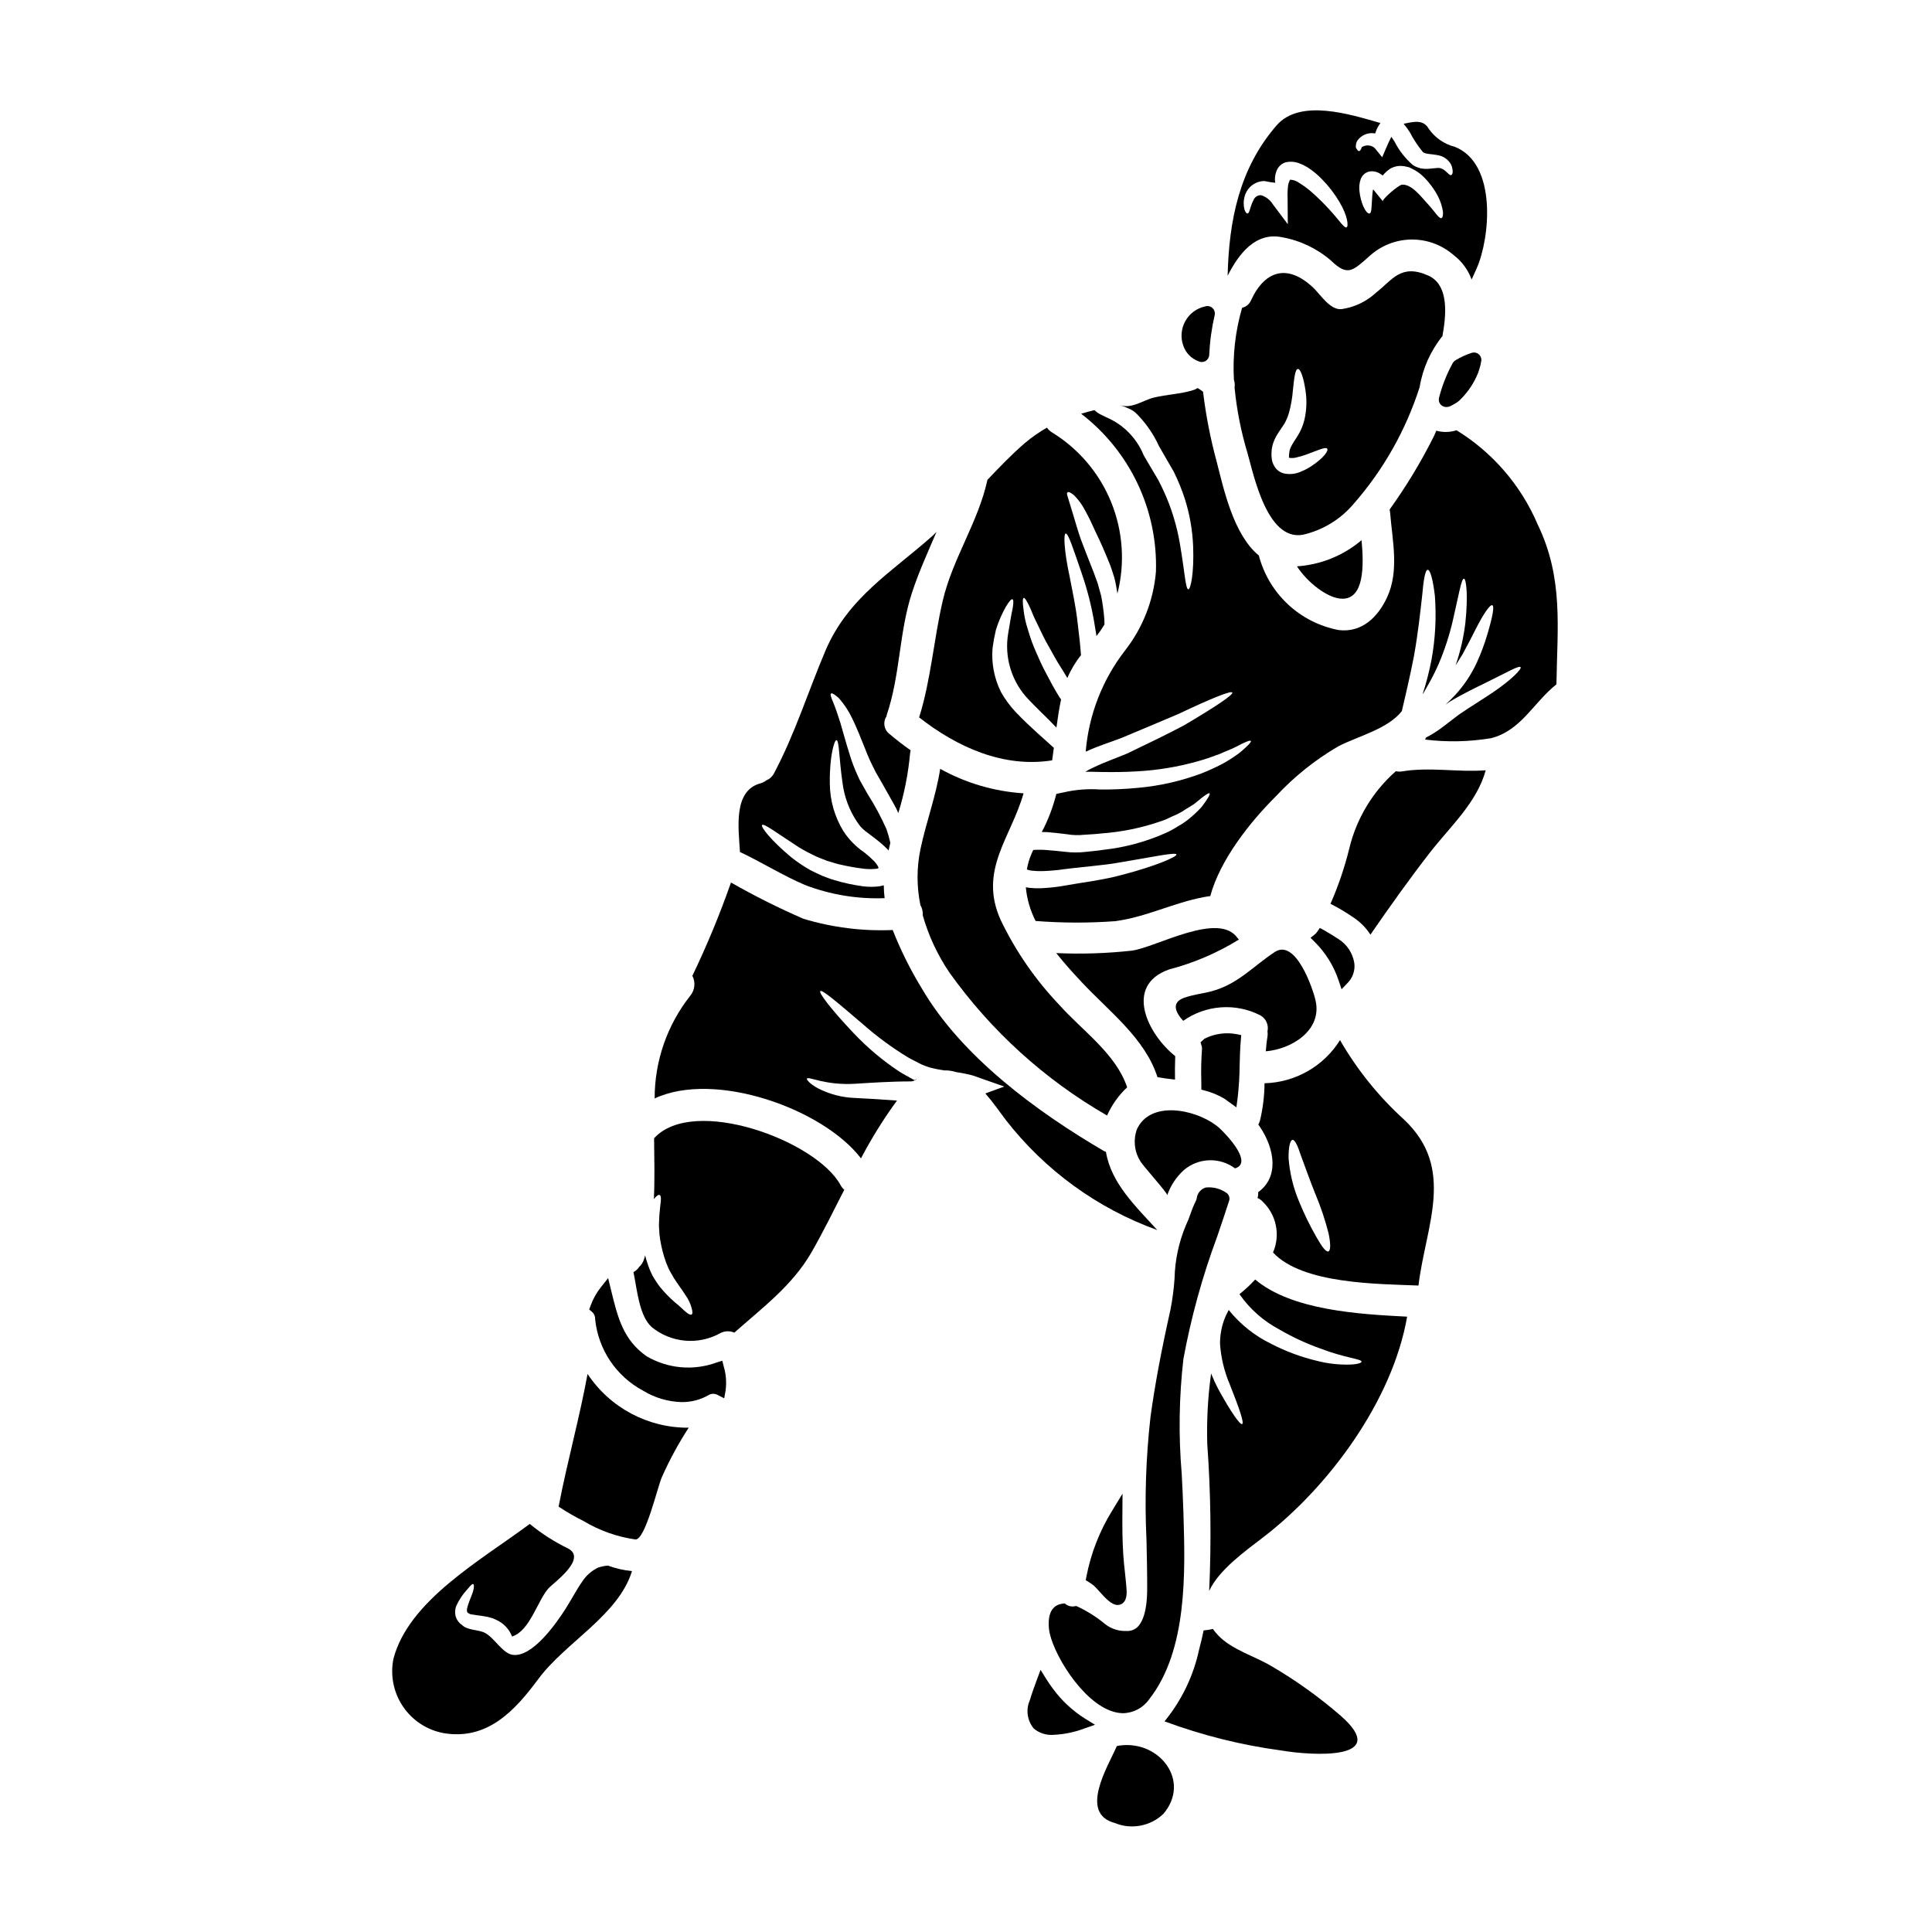 <?xml version="1.0" encoding="UTF-8"?>
<!-- Uploaded to: SVG Repo, www.svgrepo.com, Generator: SVG Repo Mixer Tools -->
<svg fill="#000000" width="800px" height="800px" version="1.1" viewBox="144 144 512 512" xmlns="http://www.w3.org/2000/svg">
 <g>
  <path d="m481.83 396.29c-5.746 3.769-9.715 8.5-16.695 10.391-2.398 0.645-4.988 0.898-7.32 1.742-3.523 1.266-2.281 3.887-0.254 6.109l-0.004 0.004c2.941-2.078 6.394-3.316 9.984-3.578 3.594-0.266 7.188 0.457 10.398 2.086 1.539 0.82 2.34 2.57 1.957 4.269 0.07 0.457 0.07 0.926 0 1.383-0.223 1.324-0.34 2.617-0.449 3.914 7.012-0.617 14.922-5.629 13.207-13.402-0.688-3.121-5.25-16.578-10.824-12.918z"/>
  <path d="m462.35 430.36 0.023 2.394 1.07 0.301c1.77 0.465 3.461 1.176 5.027 2.113l3.184 2.289 0.324-2.426c0.34-2.934 0.52-5.887 0.543-8.844 0.059-2.191 0.113-4.383 0.309-6.562l0.113-1.309-1.281-0.273-0.004 0.008c-2.879-0.527-5.852-0.102-8.465 1.219l-1.043 0.953 0.352 1.18c0.043 0.195 0.055 0.395 0.039 0.594-0.207 2.785-0.27 5.574-0.191 8.363z"/>
  <path d="m499.53 406.16 1.695-1.77 0.004-0.004c1.312-1.383 1.926-3.281 1.676-5.172-0.426-2.68-2.012-5.035-4.332-6.441l-0.348-0.223c-1.07-0.676-2.156-1.367-3.269-1.988l-1.18-0.648-0.762 1.094v-0.004c-0.117 0.18-0.258 0.34-0.418 0.48l-1.285 1.039 1.18 1.18h0.004c2.84 2.852 4.984 6.324 6.258 10.141z"/>
  <path d="m357.32 378.53c6.731 2.578 13.914 3.766 21.117 3.492-0.145-1.133-0.219-2.269-0.227-3.41-0.367 0.113-0.73 0.168-1.07 0.254v0.004c-1.492 0.195-3.008 0.195-4.5 0-2.516-0.344-5.004-0.879-7.438-1.605-1.406-0.395-2.223-0.789-3.32-1.18-1.07-0.453-2.141-1.016-3.148-1.496v-0.004c-1.742-0.988-3.41-2.109-4.984-3.348-5.578-4.644-8.168-8.137-7.801-8.59 0.453-0.562 4 2.168 9.715 5.856v0.004c1.566 0.941 3.184 1.793 4.844 2.562 0.871 0.34 1.715 0.703 2.699 1.07 0.988 0.25 2.281 0.73 3.098 0.902v-0.004c2.258 0.535 4.543 0.941 6.848 1.215 1.059 0.102 2.121 0.094 3.18-0.031 0.164-0.027 0.324-0.074 0.48-0.141l-0.059-0.312v-0.027l-0.055-0.059-0.055-0.109-0.113-0.223h-0.004c-0.242-0.395-0.523-0.766-0.844-1.098-0.824-0.836-1.695-1.617-2.621-2.34-2.199-1.492-4.082-3.406-5.543-5.633-2.332-3.805-3.578-8.176-3.606-12.641-0.109-7.32 1.211-11.516 1.746-11.488 0.758 0 0.645 4.481 1.602 11.18v-0.004c0.453 3.758 1.781 7.352 3.887 10.496 0.281 0.422 0.59 0.816 0.902 1.238 0.355 0.375 0.73 0.73 1.125 1.066 0.93 0.703 1.832 1.41 2.785 2.113 1.105 0.844 2.156 1.758 3.148 2.734 0.133 0.129 0.254 0.27 0.367 0.418 0.168-0.676 0.312-1.352 0.48-2.027-0.27-1.219-0.609-2.422-1.016-3.606-1.441-3.246-3.125-6.379-5.039-9.375-0.48-0.844-0.957-1.66-1.41-2.504l-0.676-1.211-0.617-1.352v0.004c-0.77-1.684-1.426-3.418-1.969-5.188-1.039-3.266-1.801-6.137-2.504-8.531-0.762-2.422-1.355-4.113-1.918-5.465-0.562-1.352-0.848-2.141-0.562-2.34 0.285-0.195 0.984 0.254 2.055 1.211v0.008c1.426 1.594 2.613 3.387 3.519 5.324 1.18 2.363 2.309 5.266 3.543 8.332 0.602 1.574 1.289 3.117 2.055 4.621l0.562 1.152 0.703 1.238c0.477 0.816 0.957 1.66 1.438 2.504 0.957 1.688 1.887 3.352 2.785 4.957l0.645 1.18c0.254 0.535 0.367 0.816 0.508 1.152h0.004c1.59-5.16 2.637-10.473 3.125-15.852 0.031-0.262 0.078-0.527 0.141-0.785-1.918-1.352-3.777-2.785-5.574-4.305-1.469-1.082-1.84-3.121-0.844-4.648 0.023-0.172 0.059-0.34 0.113-0.504 3.574-10.559 3.234-21.906 6.691-32.383 1.801-5.492 4.223-10.758 6.477-16.051l-1.012 1.016c-10.871 9.66-22.414 16.387-28.41 30.438-4.617 10.867-8.082 22.074-13.656 32.551h-0.004c-0.434 0.84-1.152 1.496-2.027 1.855-0.469 0.363-1.004 0.629-1.574 0.789-7.211 1.969-5.801 11.742-5.406 18.188 5.816 2.742 11.281 6.203 17.219 8.742z"/>
  <path d="m443.96 395.93c-6.656 0.734-13.359 0.949-20.047 0.645 2.223 2.816 4.59 5.406 6.785 7.746 7.262 7.769 16.75 14.84 20.047 25.145 1.52 0.25 3.07 0.477 4.644 0.645-0.027-2.055-0.027-4.137 0.059-6.223-7.266-5.769-13.656-18.637-1.719-22.945v-0.004c6.555-1.703 12.82-4.379 18.586-7.938-0.113-0.141-0.227-0.254-0.34-0.395-4.984-7.211-21.625 2.477-28.016 3.324z"/>
  <path d="m483.8 206.88c4.797 0.863 9.27 3.004 12.953 6.195 4.363 4.195 5.688 2.754 10.051-1.098 3.039-2.832 7.019-4.438 11.168-4.5 4.152-0.062 8.18 1.422 11.301 4.16 2.156 1.652 3.797 3.891 4.723 6.445 0.453-1.012 0.902-1.996 1.383-3.066 3.492-7.996 5.434-27.594-5.801-32.098h-0.004c-2.797-0.707-5.254-2.394-6.918-4.758-1.465-2.59-3.996-1.918-6.672-1.355v0.004c0.613 0.715 1.168 1.477 1.66 2.281 0.938 1.809 2.059 3.516 3.352 5.094 0.426 0.703 2.363 0.566 4.422 1.016h-0.004c1 0.242 1.895 0.793 2.562 1.574 0.48 0.527 0.793 1.184 0.902 1.887 0.227 1.043 0.027 1.605-0.281 1.715-0.648 0.367-1.719-2.109-3.715-1.859-0.566 0.027-1.328 0.141-2.426 0.223l0.004 0.004c-0.641 0.027-1.281-0.008-1.914-0.113-0.367-0.113-1.043-0.312-1.18-0.395l-0.367-0.168-0.395-0.227-0.25-0.164c-1.965-1.715-3.582-3.789-4.762-6.109-0.312-0.477-0.59-0.93-0.875-1.297-0.078 0.129-0.141 0.258-0.199 0.395-0.312 0.594-0.59 1.238-0.875 1.859l-1.352 3.148-1.859-2.309 0.008-0.004c-0.406-0.426-0.945-0.703-1.523-0.785-0.492-0.082-1-0.031-1.465 0.141-0.25 0.082-0.195 0.109-0.422 0.195-0.223 0-0.195 0.395-0.309 0.531-0.168 0.371-0.371 0.594-0.566 0.594s-0.422-0.195-0.617-0.562c-0.082-0.195-0.312-0.312-0.223-0.758-0.004-0.504 0.133-1.004 0.391-1.438 1.062-1.512 2.91-2.262 4.727-1.914 0.055-0.141 0.082-0.25 0.141-0.395 0.281-0.855 0.707-1.652 1.262-2.363-8.109-2.34-21.34-6.531-27.551 0.648-9.883 11.414-12.594 25.191-12.953 39.812 2.867-5.606 7.289-11.68 14.469-10.188zm20.781-15.352c0.156-0.43 0.395-0.82 0.703-1.156 0.438-0.484 1.023-0.812 1.664-0.93 0.969-0.152 1.961 0.055 2.785 0.59 0.25 0.168 0.477 0.34 0.703 0.48 0.543-0.668 1.176-1.258 1.887-1.742 0.934-0.582 2.027-0.855 3.125-0.789 0.438 0.016 0.871 0.082 1.297 0.199l0.312 0.059 0.141 0.027c0.055 0.027 0.395 0.141 0.395 0.141l0.449 0.223h-0.004c1.254 0.574 2.391 1.375 3.352 2.363 1.496 1.496 2.75 3.215 3.719 5.094 0.645 1.262 1.082 2.621 1.293 4.027 0.055 1.07-0.113 1.633-0.453 1.691-0.672 0.082-1.547-1.551-3.66-3.856-1.574-1.66-4.109-5.184-6.727-5.016-0.961 0.086-5.438 3.973-5.07 4.422-0.027-0.027-1.633-2-1.633-2-0.25-0.336-0.535-0.645-0.789-0.984-0.059-0.027-0.113-0.109-0.195-0.168-0.027 0.168-0.059 0.34-0.086 0.48-0.082 0.645-0.141 1.266-0.168 1.859-0.168 2.34-0.109 3.828-0.645 4.027-0.535 0.195-1.605-1.07-2.309-3.715l-0.004-0.008c-0.188-0.73-0.32-1.473-0.395-2.227-0.125-1.039-0.02-2.094 0.312-3.086zm-29.988 9.055c-0.25 0.027-0.535-0.34-0.789-1.016-0.289-1.117-0.289-2.289 0-3.406 0.238-0.926 0.703-1.777 1.352-2.481 0.938-0.984 2.207-1.586 3.562-1.695 0.957-0.027 0.422 0.141 3.234 0.449v-0.055c-0.168-0.922-0.09-1.875 0.23-2.758 0.336-1.18 1.211-2.129 2.359-2.562 1.23-0.316 2.531-0.246 3.719 0.199 0.871 0.316 1.703 0.734 2.477 1.238 1.312 0.863 2.523 1.875 3.606 3.012 1.777 1.805 3.328 3.82 4.617 6 2.223 3.715 2.508 6.644 1.832 6.758s-1.859-1.887-4.535-4.785v-0.004c-1.543-1.684-3.176-3.281-4.898-4.785-0.961-0.82-1.988-1.566-3.066-2.223-0.684-0.516-1.508-0.809-2.363-0.848-0.027 0-0.082 0.027-0.168 0.223v0.004c-0.191 0.391-0.324 0.809-0.395 1.238-0.148 1.141-0.195 2.289-0.141 3.438l0.055 6.894-3.969-5.289c-0.711-1.145-1.812-1.996-3.098-2.398-0.887-0.055-1.707 0.473-2.027 1.301-0.977 1.832-1.012 3.543-1.594 3.543z"/>
  <path d="m467.27 443.06c-4.898-4.535-16.867-7.633-21.312-0.984-0.23 0.355-0.438 0.723-0.625 1.098-1.043 2.766-0.762 5.856 0.766 8.387 0.672 1.328 7.234 8.445 7.234 9.18 0.887-2.574 2.418-4.875 4.445-6.691 3.863-3.262 9.461-3.438 13.52-0.422 4.812-1.441-2.082-8.762-4.027-10.566z"/>
  <path d="m499.71 302.67c5.773 0.055 5.773-8.617 5.117-15.516-4.82 4.082-10.82 6.512-17.121 6.93 2.797 4.309 8.199 8.559 12.004 8.586z"/>
  <path d="m526.29 233.04v-0.141c0.82-4.617 2.027-13.316-3.801-15.879-7.289-3.238-9.543 1.234-13.852 4.562-2.508 2.328-5.668 3.84-9.055 4.332-3.012 0.395-5.715-3.914-7.457-5.574-6.731-6.445-12.812-4.844-16.531 3.125-0.414 1.059-1.32 1.844-2.426 2.109-1.797 6.184-2.527 12.633-2.168 19.062 0.227 0.648 0.285 1.348 0.168 2.027 0.57 5.91 1.723 11.75 3.438 17.434 1.66 5.769 5.375 24.465 15.57 21.395 4.859-1.301 9.211-4.043 12.473-7.871 7.93-9.027 13.91-19.59 17.57-31.027 0.812-4.969 2.906-9.641 6.07-13.555zm-34.688 34.438c-0.898 0.609-1.863 1.117-2.875 1.52-1.422 0.637-3.012 0.793-4.531 0.453-0.578-0.16-1.113-0.438-1.574-0.82-0.484-0.391-0.859-0.891-1.102-1.465-0.27-0.48-0.434-1.02-0.48-1.574-0.074-0.465-0.102-0.938-0.082-1.406l0.055-0.984c0.059-0.484 0.152-0.965 0.285-1.438 0.254-0.824 0.602-1.617 1.039-2.363 0.789-1.324 1.66-2.481 2.086-3.184 0.512-0.938 0.918-1.926 1.207-2.953 0.5-1.863 0.832-3.769 0.988-5.688 0.34-3.465 0.645-5.769 1.324-5.797 0.676-0.027 1.492 2.082 2.027 5.715v-0.004c0.348 2.242 0.32 4.527-0.082 6.758-0.238 1.398-0.676 2.758-1.301 4.027-0.789 1.52-1.547 2.477-2.137 3.519-0.242 0.414-0.449 0.848-0.621 1.297l-0.109 0.508-0.113 0.957c-0.082 0.422 0.027 0.367 0 0.508l-0.004-0.004c-0.027 0.066-0.016 0.145 0.027 0.199 0 0-0.055 0.027-0.055 0.055 0.656 0.121 1.328 0.094 1.969-0.082 0.859-0.195 1.707-0.441 2.535-0.734 3.18-1.156 5.18-2.141 5.629-1.605s-0.926 2.473-4.106 4.586z"/>
  <path d="m527.27 251.88c0.133 0 0.266-0.012 0.395-0.039 0.27-0.059 0.531-0.145 0.785-0.25 0.133-0.051 0.258-0.117 0.375-0.199l0.371-0.207c0.371-0.199 0.734-0.418 1.082-0.66 0.328-0.234 0.629-0.508 0.898-0.812 1.953-1.957 3.492-4.289 4.519-6.856 0.223-0.645 0.461-1.332 0.648-2.102l0.145-0.812 0.004 0.004c0.055-0.184 0.082-0.375 0.086-0.566 0-0.625-0.297-1.215-0.797-1.586-0.504-0.371-1.152-0.48-1.75-0.297-1.5 0.488-2.941 1.148-4.293 1.969-0.168 0.098-0.32 0.219-0.453 0.363l-0.027 0.027c-0.094 0.098-0.176 0.207-0.25 0.324-1.594 2.891-2.812 5.969-3.637 9.164-0.172 0.594-0.059 1.238 0.312 1.734 0.371 0.496 0.953 0.789 1.574 0.789z"/>
  <path d="m461.67 239.76c0.258 0.117 0.535 0.18 0.82 0.18 1.051 0 1.914-0.824 1.965-1.875 0.16-3.551 0.645-7.082 1.445-10.543 0.164-0.695-0.066-1.426-0.594-1.906-0.531-0.48-1.277-0.637-1.957-0.406-2.223 0.484-4.133 1.902-5.234 3.894-1.105 1.988-1.301 4.359-0.531 6.5 0.656 1.938 2.16 3.469 4.086 4.156z"/>
  <path d="m422.83 345.5c0.164-1.098 0.309-2.195 0.449-3.32-1.41-1.266-2.902-2.594-4.449-4-1.801-1.66-3.519-3.238-5.512-5.32-1.559-1.633-2.91-3.449-4.023-5.41-0.957-1.91-1.633-3.949-2-6.055-0.332-1.867-0.418-3.769-0.258-5.656 0.211-1.602 0.504-3.191 0.875-4.762 0.66-2.164 1.559-4.254 2.676-6.223 0.816-1.352 1.406-2.055 1.715-1.941 0.312 0.113 0.312 1.039 0.027 2.59-0.367 1.547-0.672 3.715-1.125 6.277v0.004c-1.156 6.519 0.926 13.195 5.578 17.906 1.574 1.66 3.519 3.543 5.18 5.18 0.703 0.73 1.324 1.383 2 2.055 0.34-2.504 0.703-4.984 1.234-7.477-0.109-0.141-0.25-0.312-0.363-0.48-0.734-1.18-1.238-2.055-1.918-3.266-1.098-2.082-2.195-4.027-3.098-5.969-0.875-2-1.742-3.828-2.363-5.551-0.617-1.719-1.07-3.32-1.492-4.699h0.008c-0.32-1.211-0.559-2.441-0.707-3.688-0.281-2.027-0.281-3.148 0.027-3.238 0.309-0.09 0.93 0.93 1.746 2.731 0.422 0.902 0.789 2.055 1.438 3.293 0.59 1.266 1.297 2.672 2.055 4.25 0.758 1.578 1.773 3.18 2.731 4.984 0.957 1.801 2.277 3.715 3.465 5.746 0.055 0.062 0.102 0.129 0.145 0.199 0.914-2.168 2.125-4.195 3.602-6.027-0.195-2.902-0.562-5.746-0.875-8.445-0.477-4.508-1.434-8.617-2.082-12.137-1.547-7.086-1.688-11.512-1.125-11.656 0.703-0.195 2.055 4.109 4.363 10.812 1.383 4.047 2.445 8.199 3.18 12.418 0.195 1.262 0.422 2.59 0.648 3.938l0.004-0.004c0.766-0.977 1.473-2 2.109-3.07 0-0.395 0-0.816-0.027-1.266-0.16-2.117-0.445-4.223-0.848-6.309-0.312-1.098-0.648-2.281-0.961-3.465-0.504-1.238-0.871-2.508-1.438-3.828-1.066-2.676-2.082-5.293-2.984-7.688-0.844-2.449-1.465-4.617-2-6.418-0.535-1.715-0.957-3.125-1.266-4.141-0.312-1.016-0.562-1.66-0.281-1.887 0.285-0.223 0.875 0.027 1.742 0.758h0.004c1.152 1.16 2.121 2.484 2.875 3.938 0.984 1.715 1.969 3.856 2.984 6.109 1.125 2.281 2.223 4.812 3.352 7.578 0.59 1.352 1.012 2.871 1.465 4.223 0.367 1.434 0.59 2.785 0.816 4.223h-0.004c2.051-8.039 1.477-16.52-1.637-24.203-3.117-7.688-8.613-14.172-15.68-18.512-0.535-0.324-0.996-0.758-1.355-1.27-2.07 1.18-4.031 2.547-5.856 4.082-3.519 3.039-6.727 6.391-9.91 9.742-2.477 11.32-9.234 20.836-11.855 32.07-2.394 10.277-3.094 20.809-6.25 30.891 10.059 7.891 22.367 13.438 35.25 11.383z"/>
  <path d="m302.5 559.43c-1.742 0.84-3.215 2.144-4.25 3.777-1.352 1.887-2.676 4.477-4.363 7.121-2.363 3.719-8.84 13.094-14.133 12.203-2.648-0.48-4.785-4.535-7.238-5.801-1.77-0.93-4.672-0.617-6.082-2.109l-0.195-0.141-0.004-0.008c-0.098-0.059-0.191-0.125-0.281-0.195l-0.113-0.113-0.113-0.137v-0.004c-0.172-0.168-0.324-0.355-0.449-0.562-0.289-0.422-0.492-0.902-0.59-1.406-0.152-0.832-0.074-1.691 0.223-2.481 0.758-1.645 1.777-3.152 3.012-4.477 0.73-0.875 1.211-1.41 1.465-1.297 0.25 0.113 0.312 0.816-0.055 2.027-0.367 1.211-1.238 2.902-1.574 4.535-0.109 0.816 0.168 1.098 0.48 1.207v0.004c0.207 0.141 0.449 0.23 0.703 0.254l0.676 0.109c0.59 0.113 1.266 0.168 2.027 0.285 0.836 0.109 1.664 0.277 2.477 0.504 0.512 0.141 1 0.34 1.465 0.594 1.891 0.859 3.367 2.426 4.113 4.367 4.672-1.41 6.727-9.445 9.629-12.73 1.211-1.379 10.5-7.91 5.152-10.629h-0.004c-3.602-1.75-6.988-3.922-10.078-6.473-13.207 9.797-32.07 20.328-36.125 35.703-0.898 4.379 0 8.938 2.492 12.648 2.496 3.711 6.375 6.266 10.773 7.086 11.629 1.969 18.895-5.938 25.117-14.332 7.207-9.742 21.199-16.84 24.832-28.605h-0.004c-2.184-0.211-4.332-0.703-6.391-1.465-0.883 0.082-1.754 0.262-2.594 0.539z"/>
  <path d="m393.16 347.75c-1.125 7.293-3.688 13.992-5.238 21.312v0.004c-1.012 4.883-1.012 9.926 0 14.809 0.477 0.82 0.691 1.762 0.621 2.707 1.527 5.379 3.902 10.484 7.039 15.117 11.043 15.504 25.305 28.438 41.805 37.926 1.258-2.82 3.066-5.363 5.32-7.477-2.984-8.922-11.855-14.977-17.965-21.82h0.004c-6.344-6.652-11.602-14.266-15.574-22.555-5.902-13.18 2.731-21.734 6.082-33.535-7.754-0.496-15.301-2.715-22.094-6.488z"/>
  <path d="m472.51 486.93 0.055 0.168c2.707 3.852 6.285 7.008 10.445 9.211 3.492 2.039 7.168 3.746 10.984 5.094 6.477 2.481 10.812 2.731 10.84 3.438 0 0.312-1.043 0.73-3.148 0.789l-0.004-0.004c-2.918 0.074-5.832-0.258-8.656-0.984-4.215-1.004-8.289-2.516-12.137-4.508-4.375-2.117-8.223-5.188-11.266-8.98-0.504 0.914-0.938 1.863-1.293 2.848-0.676 1.965-1.016 4.027-1.012 6.106 0.254 3.715 1.129 7.359 2.59 10.785 2.449 6.195 3.887 10.234 3.262 10.5-0.562 0.227-2.93-3.125-6.25-9.148v0.004c-0.73-1.383-1.387-2.805-1.969-4.254-0.855 6.184-1.195 12.426-1.016 18.668 0.934 12.961 1.102 25.961 0.508 38.941 2.59-5.578 9.488-10.504 14.332-14.223 17.176-13.148 34.242-36.043 38.125-58.453-12.84-0.645-30.578-1.688-40.266-9.84-1.277 1.383-2.656 2.668-4.125 3.844z"/>
  <path d="m499.12 419.64c-4.324 6.926-11.84 11.219-20.004 11.434-0.027 3.297-0.426 6.586-1.184 9.797-0.098 0.406-0.258 0.793-0.473 1.152 0.109 0.168 0.25 0.34 0.367 0.508 4.082 6.027 5.117 13.461-0.395 17.402 0.035 0.52-0.023 1.047-0.172 1.551 0.516 0.215 0.977 0.543 1.352 0.953 3.656 3.473 4.758 8.859 2.754 13.488 7.801 8.391 27.707 8.309 38.547 8.758 1.863-15.77 10.023-31-3.856-44.008l-0.004-0.004c-6.699-6.09-12.414-13.184-16.934-21.031zm-3.078 56.004c-0.617 0.223-1.742-1.266-3.125-3.719h-0.004c-1.828-3.191-3.438-6.5-4.812-9.91-1.441-3.539-2.324-7.281-2.617-11.094-0.031-2.984 0.422-4.812 1.066-4.844s1.383 1.633 2.227 4.223c0.957 2.562 2.195 6.059 3.742 9.969h0.004c1.441 3.406 2.625 6.918 3.543 10.504 0.609 2.832 0.578 4.648-0.023 4.871z"/>
  <path d="m499.32 598.71c-5.734-4.977-11.918-9.406-18.473-13.23-4.449-2.617-10.332-4.277-13.965-8.027-0.527-0.555-1.02-1.145-1.465-1.77-0.078 0.004-0.152 0.023-0.223 0.055-0.73 0.168-1.477 0.281-2.223 0.336-0.34 1.688-0.73 3.348-1.18 5.012h-0.004c-1.488 7.008-4.637 13.551-9.18 19.09 9.992 3.707 20.359 6.297 30.918 7.715 8.246 1.41 29.309 2.684 15.793-9.18z"/>
  <path d="m551.43 282.82c-4.422-10.277-11.902-18.934-21.43-24.797-1.742 0.559-3.609 0.602-5.375 0.113-0.215 0.574-0.457 1.141-0.734 1.688-3.363 6.695-7.254 13.117-11.625 19.203 0.062 0.301 0.105 0.602 0.137 0.902 0.594 7.402 2.453 15.352-0.816 22.383-2.449 5.266-6.691 9.402-12.812 8.66h0.004c-5.039-0.953-9.703-3.316-13.449-6.812-3.75-3.5-6.426-7.988-7.723-12.949-6.785-5.578-9.32-17.711-11.18-24.891-1.648-6.07-2.856-12.254-3.606-18.5-0.453-0.363-0.934-0.691-1.438-0.988-0.367 0.238-0.762 0.43-1.18 0.566-3.523 1.066-6.953 1.125-10.445 1.969-2.93 0.73-5.902 3.125-9.055 1.945 0.312 0.109 0.59 0.223 0.902 0.34v-0.004c0.516 0.184 1.023 0.387 1.52 0.621 0.68 0.281 1.309 0.672 1.863 1.152 2.582 2.543 4.676 5.543 6.176 8.844 1.355 2.336 2.648 4.617 3.938 6.812h-0.004c1.121 2.277 2.082 4.629 2.871 7.039 1.297 4.066 2.043 8.293 2.223 12.559 0.285 7.262-0.672 11.484-1.262 11.512-0.73 0-0.961-4.477-2.086-11.148v0.004c-0.609-3.922-1.617-7.773-3.012-11.488-0.828-2.152-1.781-4.254-2.848-6.301-1.207-2.113-2.504-4.141-3.938-6.691h0.004c-1.836-4.488-5.375-8.07-9.84-9.965-0.453-0.227-0.902-0.426-1.383-0.676-0.633-0.297-1.215-0.695-1.715-1.18l-0.055-0.055c-1.18 0.285-2.363 0.59-3.543 0.957v-0.004c12.965 9.953 20.344 25.539 19.824 41.871-0.645 7.629-3.5 14.898-8.223 20.922-5.977 7.731-9.586 17.027-10.391 26.766 0.055 0 0.082-0.027 0.141-0.055 3.234-1.496 6.477-2.481 9.262-3.543 5.746-2.394 10.898-4.59 15.23-6.418 8.418-4 13.883-6.223 14.223-5.66 0.34 0.562-4.535 3.828-12.812 8.703-4.223 2.25-9.18 4.644-14.98 7.43-3.012 1.266-6.055 2.309-8.98 3.719-0.75 0.344-1.484 0.73-2.195 1.152 1.41-0.027 2.754 0.027 4.027 0.055 3.438 0.059 6.59 0.027 9.688-0.168h-0.004c5.422-0.289 10.797-1.176 16.023-2.644 2.223-0.59 4.191-1.352 5.902-1.969 1.633-0.758 3.125-1.266 4.305-1.887 2.363-1.266 3.746-1.832 3.938-1.551 0.188 0.281-0.875 1.355-2.902 3.07h0.004c-1.34 1.004-2.742 1.922-4.195 2.754-1.949 1.051-3.965 1.98-6.027 2.789-5.371 2-10.984 3.281-16.695 3.801-3.34 0.324-6.695 0.477-10.051 0.453-3.277-0.234-6.57 0.02-9.77 0.762l-0.285 0.055-1.629 0.34v-0.004c-0.871 3.516-2.168 6.91-3.856 10.109 0.477 0.027 0.957 0 1.434 0.027 1.832 0.141 3.578 0.367 5.238 0.562h-0.004c1.508 0.258 3.043 0.309 4.562 0.141 1.605-0.113 3.18-0.168 4.699-0.367v0.004c5.348-0.391 10.621-1.48 15.688-3.242 1.016-0.344 2.004-0.77 2.953-1.262 0.887-0.348 1.742-0.762 2.562-1.242 1.438-1.016 2.848-1.633 3.856-2.535 2.027-1.715 3.266-2.562 3.492-2.34 0.223 0.223-0.535 1.52-2.137 3.633v0.004c-1.145 1.242-2.387 2.391-3.719 3.438-0.824 0.641-1.699 1.215-2.617 1.715-0.988 0.641-2.023 1.207-3.098 1.688-5.223 2.34-10.781 3.852-16.473 4.481-1.574 0.25-3.207 0.395-4.84 0.562-1.805 0.215-3.633 0.207-5.438-0.027-1.715-0.168-3.406-0.367-5.066-0.48h0.004c-0.809-0.059-1.617-0.078-2.426-0.055-0.309 0-0.645 0.027-0.93 0.055-0.195 0.422-0.395 0.816-0.562 1.238v0.004c-0.527 1.254-0.902 2.566-1.125 3.91 0.152 0.074 0.312 0.129 0.48 0.168 0.312 0.094 0.633 0.152 0.957 0.172 0.719 0.082 1.441 0.117 2.168 0.113 1.492 0 3.039-0.141 4.562-0.285 6.023-0.848 11.91-1.18 16.332-2 9.18-1.52 14.957-2.812 15.145-2.109 0.141 0.535-5.18 2.984-14.5 5.402-4.785 1.324-10.164 1.945-16.441 3.043v0.004c-1.664 0.25-3.336 0.41-5.016 0.477-0.93 0.043-1.859 0.016-2.785-0.082-0.367-0.027-0.758-0.113-1.18-0.168l-0.004-0.004c0.285 3.113 1.168 6.144 2.594 8.93 7.019 0.551 14.07 0.57 21.09 0.055 8.223-1.098 15.375-4.84 23.395-6.363 0.648-0.137 1.211-0.195 1.801-0.281 2.562-9.516 10.418-19.516 17.375-26.441h0.004c4.852-5.227 10.449-9.703 16.613-13.289 5.066-2.617 13.09-4.562 16.777-9.293 0.902-3.938 2.113-8.895 3.184-14.445 1.125-6.223 1.715-11.938 2.195-16.102 0.367-4.168 0.789-6.844 1.465-6.898 0.676-0.055 1.406 2.59 1.914 6.898 0.422 5.672 0.117 11.379-0.902 16.977-0.594 3.062-1.375 6.086-2.336 9.051l0.227-0.285 0.871-1.547v0.004c1.184-2.019 2.246-4.109 3.184-6.254 1.57-3.695 2.812-7.519 3.715-11.434 1.574-6.731 2.25-11.152 2.957-11.062 0.59 0.055 1.125 4.422 0.367 11.656v-0.004c-0.457 3.856-1.328 7.652-2.59 11.32 0.617-0.957 1.211-1.914 1.832-2.93 1.41-2.562 2.508-4.723 3.574-6.84 2.059-4.027 3.746-6.445 4.328-6.168 0.582 0.281 0.055 3.043-1.238 7.434l-0.004 0.004c-0.762 2.648-1.719 5.234-2.867 7.742-1.441 3.129-3.359 6.019-5.688 8.562-0.848 0.93-1.719 1.77-2.621 2.59 0.367-0.254 0.789-0.535 1.156-0.789 3.769-2.254 6.922-3.719 9.742-5.117 5.434-2.648 8.59-4.535 9.008-4 0.367 0.395-2.277 3.266-7.434 6.731-2.477 1.688-5.797 3.688-8.949 5.852-1.574 1.156-3.238 2.535-5.156 3.918h-0.004c-1.125 0.801-2.309 1.516-3.539 2.137-0.082 0.199-0.168 0.367-0.223 0.535h-0.004c5.816 0.719 11.703 0.594 17.484-0.363 7.969-2.027 11.238-9.445 17.32-14.273 0.219-15.02 1.934-28.227-5.047-42.527z"/>
  <path d="m440.81 606.57c-0.285 0.027-0.59 0.113-0.875 0.168-0.027 0.055-0.027 0.141-0.055 0.195-2.254 5.18-10.051 17.652-0.426 20.188v0.004c4.398 1.797 9.438 0.836 12.871-2.445 7.348-8.699-1.043-19.484-11.516-18.109z"/>
  <path d="m515.48 348.44c-0.523 0.078-1.059 0.059-1.574-0.059-6.125 5.398-10.434 12.559-12.336 20.496-1.234 5.016-2.902 9.914-4.981 14.645 2.207 1.113 4.332 2.387 6.363 3.801 1.68 1.164 3.117 2.648 4.223 4.367 5.117-7.406 10.305-14.73 15.824-21.82 5.465-6.988 12.418-13.238 14.73-21.738-7.356 0.578-14.844-0.941-22.25 0.309z"/>
  <path d="m299.71 508.11c-2.141 11.688-5.348 23.145-7.606 34.828-0.027 0.113-0.055 0.168-0.082 0.281 0.141 0.086 0.25 0.199 0.367 0.285v-0.004c2.004 1.312 4.082 2.508 6.223 3.578 4.227 2.535 8.918 4.199 13.797 4.898 2.617 0.086 5.856-13.965 6.984-16.5 2.019-4.555 4.402-8.945 7.121-13.121-10.766 0.09-20.852-5.269-26.805-14.246z"/>
  <path d="m466.52 471.84c1.086-3.199 2.176-6.398 3.215-9.625h0.004c0.215-0.707 0-1.473-0.547-1.969-1.633-1.215-3.668-1.766-5.688-1.539-1.277 0.402-2.199 1.512-2.363 2.84-0.035 0.215-0.098 0.426-0.188 0.625-0.555 1.117-1.035 2.269-1.43 3.453-0.367 1.07-0.789 2.121-1.27 3.148-1.855 4.434-2.871 9.18-2.981 13.988-0.184 2.781-0.547 5.551-1.082 8.285-2.527 11.352-4.156 20.105-5.285 28.391h-0.004c-1.238 10.922-1.594 21.926-1.062 32.906 0.094 4.184 0.184 8.395 0.176 12.688 0 6.332-1.395 9.016-2.566 10.152l0.004-0.004c-0.77 0.727-1.805 1.105-2.863 1.043-2.059 0.102-4.086-0.543-5.707-1.812-2.223-1.844-4.672-3.402-7.285-4.637l-0.395-0.164-0.426 0.07c-0.742 0.148-1.516 0-2.152-0.418l-0.469-0.34-0.57 0.07c-1.914 0.23-4.09 1.574-3.602 6.66 0.621 5.934 8.742 19.559 17.086 21.969 0.832 0.25 1.695 0.383 2.562 0.395 2.781-0.059 5.363-1.449 6.945-3.734 10.168-12.988 9.512-33.773 9.055-48.965l-0.023-0.727c-0.098-3.32-0.27-6.691-0.441-10.055l-0.004-0.004c-0.859-10.121-0.707-20.301 0.453-30.391 2.027-11.004 5.008-21.812 8.902-32.301z"/>
  <path d="m450.69 469.98c-5.801-6.363-12.25-12.473-13.602-20.723h-0.004c-0.18-0.066-0.355-0.141-0.531-0.223-17.766-10.391-37.703-25.004-48.262-43.078v-0.004c-3.016-4.93-5.598-10.109-7.715-15.488-8.004 0.344-16.012-0.664-23.68-2.984-6.562-2.848-12.961-6.055-19.176-9.602-2.953 8.422-6.371 16.676-10.234 24.723 0.887 1.707 0.668 3.781-0.551 5.269-6.133 7.75-9.461 17.348-9.445 27.23 15.992-7.477 44.656 2.754 54.68 15.879v-0.004c0.078-0.113 0.145-0.234 0.195-0.363 2.75-5.207 5.875-10.207 9.348-14.957-4.109-0.285-7.715-0.535-11.062-0.676v-0.004c-3.465-0.109-6.859-0.996-9.938-2.59-2.141-1.156-3.016-2.309-2.875-2.535 0.395-0.703 4.785 1.859 12.867 1.352 4.055-0.25 9.293-0.617 14.699-0.617h0.086c0.531-0.047 1.035-0.262 1.434-0.617-0.195-0.086-0.395 0.367-0.648 0.25-1.379-0.789-2.785-1.492-4.055-2.309-4.367-2.906-8.391-6.297-11.992-10.109-6.051-6.387-9.277-10.695-8.855-11.145 0.48-0.504 4.621 3.07 11.18 8.66l-0.004-0.004c3.727 3.293 7.731 6.25 11.973 8.84 1.18 0.703 2.449 1.266 3.715 1.945 0.422 0.195 1.352 0.531 2 0.758 0.617 0.137 1.18 0.309 1.887 0.449 0.703 0.141 1.438 0.254 2.195 0.367 1.051-0.023 2.098 0.133 3.098 0.453 1.488 0.215 2.965 0.516 4.418 0.898 0.758 0.254 1.492 0.508 2.223 0.789l6.082 2.137-5.012 1.832c2.027 2.309 3.828 4.898 5.465 7.086v-0.004c10.348 13.297 24.25 23.395 40.098 29.117z"/>
  <path d="m335.42 504.61-1.48 0.453c-6.133 2.269-12.961 1.664-18.598-1.652-6.191-4.328-7.656-10.359-9.355-17.32l-0.828-3.383-1.875 2.363c-1.203 1.508-2.148 3.199-2.797 5.016l-0.34 0.953 0.789 0.66c0.539 0.488 0.828 1.195 0.785 1.922 0.824 8.051 5.609 15.16 12.762 18.953 3.078 1.875 6.598 2.91 10.203 2.996 2.457 0.023 4.879-0.602 7.016-1.812 0.738-0.473 1.672-0.512 2.445-0.102l1.777 0.91 0.352-1.969c0.312-2.172 0.148-4.379-0.477-6.481z"/>
  <path d="m317.34 445.66c0.055 5.348 0.195 10.758-0.055 16.105 0.055-0.055 0.109-0.141 0.141-0.168 0.645-0.758 1.125-1.07 1.406-0.902 0.648 0.34 0.141 2.25-0.082 5.18-0.027 0.73-0.059 1.551-0.113 2.398-0.055 0.848 0.113 1.77 0.113 2.727h-0.004c0.23 2.035 0.645 4.043 1.242 6 0.324 1.074 0.719 2.125 1.18 3.148 0.34 0.758 0.957 1.66 1.352 2.453 1.043 1.66 2.141 3.039 3.098 4.562v-0.004c0.781 1.066 1.355 2.266 1.688 3.543 0.254 0.902 0.254 1.492-0.027 1.66-0.285 0.168-0.789-0.082-1.52-0.676s-1.633-1.574-2.812-2.477h-0.004c-1.43-1.238-2.758-2.594-3.969-4.055-0.762-1-1.457-2.055-2.082-3.148-0.555-1.113-1.02-2.269-1.383-3.457-0.215-0.609-0.395-1.23-0.535-1.863-0.109 0.367-0.195 0.762-0.34 1.129-0.238 0.75-0.676 1.418-1.266 1.941-0.332 0.547-0.809 0.996-1.379 1.297-0.043 0.02-0.082 0.051-0.113 0.086 0.988 4.723 1.492 11.543 4.844 14.562 2.512 2.047 5.578 3.297 8.805 3.586 3.227 0.293 6.465-0.387 9.301-1.953 1.164-0.641 2.562-0.703 3.777-0.168 7.375-6.535 15.352-12.473 20.383-21.172 3.148-5.465 5.883-11.094 8.758-16.695v-0.004c-0.398-0.34-0.734-0.75-0.984-1.211-6.344-11.781-39.031-23.859-49.418-12.426z"/>
  <path d="m441.48 539.84-2.754 4.519c-3.305 5.344-5.609 11.242-6.809 17.41l-0.188 1.004 0.875 0.531c0.465 0.285 0.91 0.605 1.328 0.957 0.457 0.43 0.891 0.887 1.301 1.367 1.707 1.898 3.336 3.707 4.957 3.707h-0.004c0.297 0.004 0.586-0.059 0.855-0.176 1.738-0.738 1.574-3.191 1.488-4.246-0.105-1.371-0.254-2.731-0.395-4.098-0.164-1.516-0.336-3.035-0.438-4.562-0.27-3.938-0.277-7.84-0.25-11.125z"/>
  <path d="m423.15 591.68c-0.594-0.789-1.219-1.676-1.816-2.625l-1.574-2.523-1.043 2.793c-0.629 1.691-1.258 3.418-1.777 5.199-1.145 2.516-0.738 5.461 1.043 7.574 1.434 1.188 3.262 1.781 5.117 1.656 2.793-0.117 5.547-0.672 8.16-1.648l2.938-1.023-2.644-1.629c-3.262-2.047-6.109-4.684-8.402-7.773z"/>
 </g>
</svg>